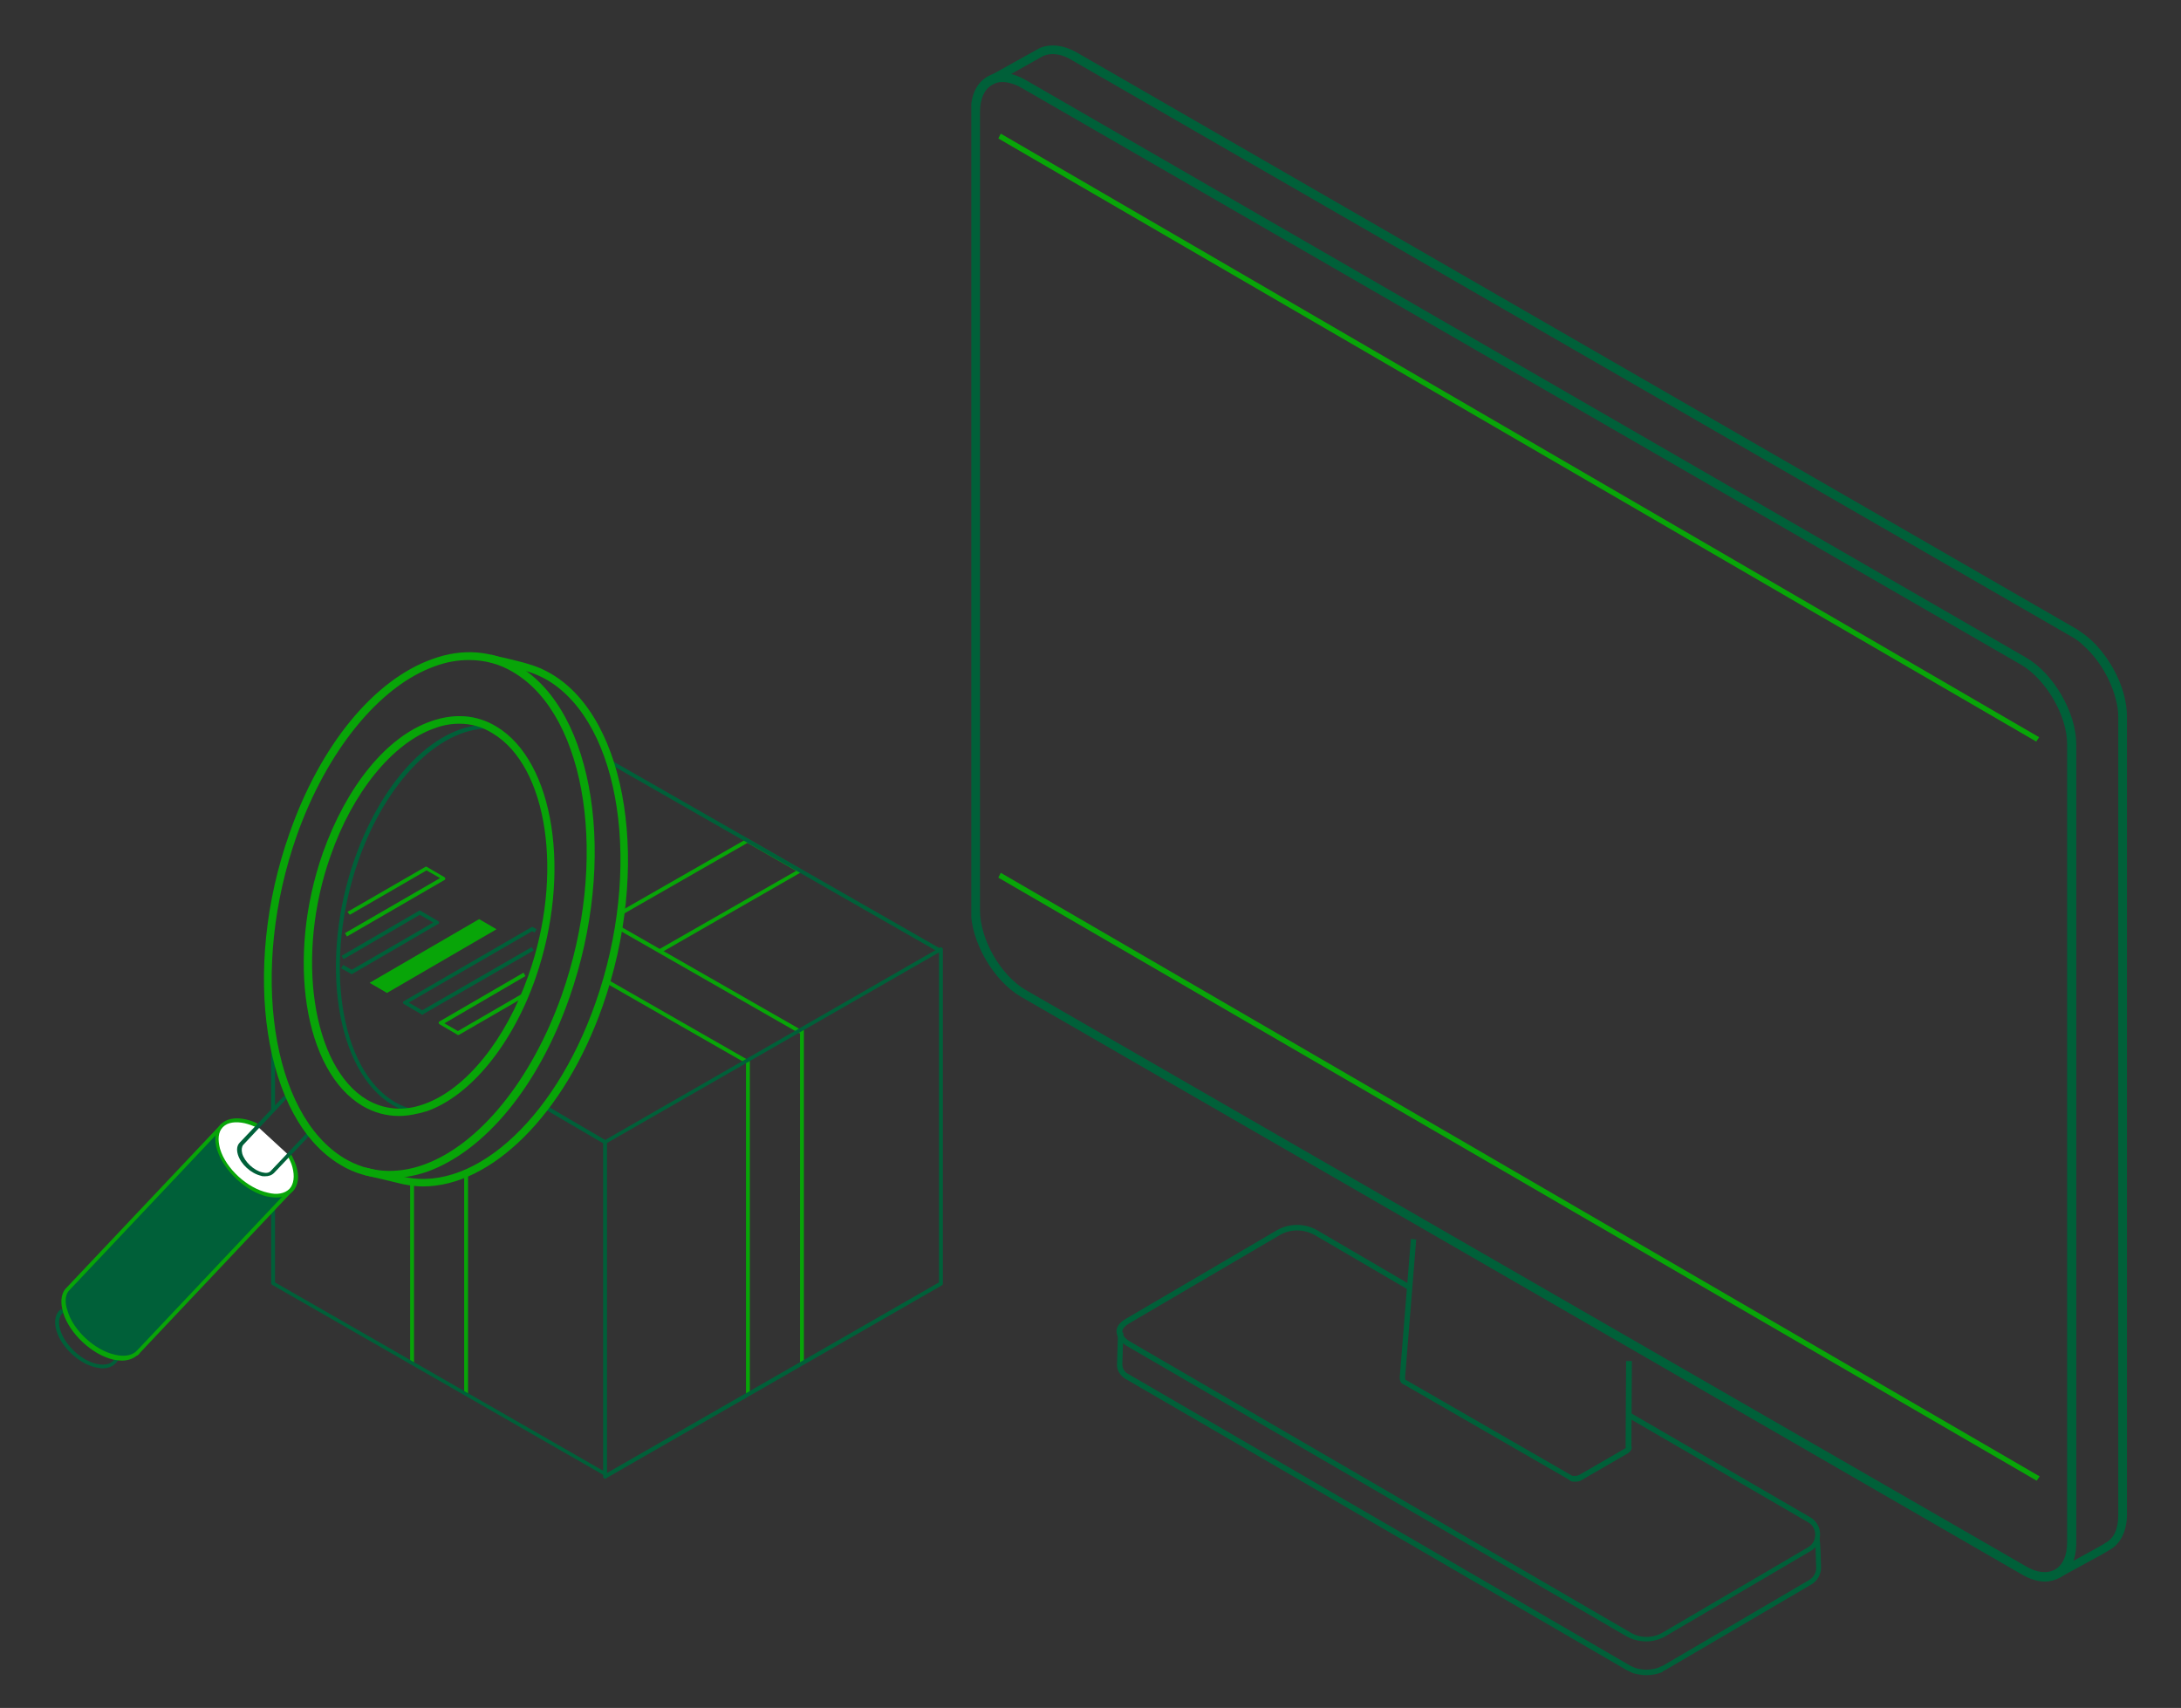 <?xml version="1.0" encoding="utf-8"?>
<!-- Generator: Adobe Illustrator 27.0.0, SVG Export Plug-In . SVG Version: 6.00 Build 0)  -->
<svg version="1.1" id="Layer_1" xmlns="http://www.w3.org/2000/svg" xmlns:xlink="http://www.w3.org/1999/xlink" x="0px" y="0px"
	 viewBox="0 0 452 354" style="enable-background:new 0 0 452 354;" xml:space="preserve">
<rect x="0" y="0" width="452" height="354" fill="#333333" stroke="none"/>
<style type="text/css">
	.st0{clip-path:url(#SVGID_00000058551688989295288680000002115112706073653645_);}
	.st1{fill:#08A508;}
	.st2{fill:#006039;}
	.st3{fill:#FFFFFF;}
	.st4{clip-path:url(#SVGID_00000112602159238114004380000014475937068182553008_);}
</style>
<g>
	<defs>
		<rect id="SVGID_1_" x="11.4" y="135.2" width="184" height="171.3"/>
	</defs>
	<clipPath id="SVGID_00000022534642235528060190000017565932548142463888_">
		<use xlink:href="#SVGID_1_"  style="overflow:visible;"/>
	</clipPath>
	<g style="clip-path:url(#SVGID_00000022534642235528060190000017565932548142463888_);">
		<path class="st1" d="M136.9,197.5l-0.4-0.7l28.5-16.3l-10.1-5.8l-26,14.9l-0.4-0.7l26.2-15c0.1-0.1,0.3-0.1,0.4,0l10.9,6.3
			c0.1,0.1,0.2,0.2,0.2,0.3c0,0.1-0.1,0.3-0.2,0.3L136.9,197.5L136.9,197.5z"/>
		<path class="st1" d="M85.8,245.4H85v37.3h0.8V245.4z"/>
		<path class="st1" d="M97,243.4h-0.8v45.4H97V243.4z"/>
		<path class="st2" d="M113.5,229.3l-0.4,0.7l12.3,7.2l0.4-0.7L113.5,229.3z"/>
		<path class="st2" d="M57,217h-0.8v13.1H57V217z"/>
		<path class="st2" d="M125.4,305.9l-69-39.6c-0.1-0.1-0.2-0.2-0.2-0.3v-15.8H57v15.6l68.8,39.5L125.4,305.9L125.4,305.9z"/>
		<path class="st2" d="M126,157.2l-0.4,0.7l69.2,39.6l0.4-0.7L126,157.2z"/>
		<path class="st1" d="M128.2,191.8l-0.4,0.7l37.9,21.7l0.4-0.7L128.2,191.8z"/>
		<path class="st1" d="M125.7,202.9l-0.4,0.7l29.5,16.9l0.4-0.7L125.7,202.9z"/>
		<path class="st1" d="M166.6,213.5h-0.8v69.2h0.8V213.5z"/>
		<path class="st1" d="M155.4,219.9h-0.8v69h0.8V219.9z"/>
		<path class="st1" d="M71.9,194.1l-0.4-0.7l19.7-11.4l-2.8-1.6l-15.9,9.2L72,189l16.1-9.3c0.1-0.1,0.3-0.1,0.4,0l3.6,2.1
			c0.1,0.1,0.2,0.2,0.2,0.3c0,0.1-0.1,0.3-0.2,0.3L71.9,194.1L71.9,194.1z"/>
		<path class="st2" d="M87.5,210.3c-0.1,0-0.1,0-0.2-0.1l-3.6-2.1c-0.1-0.1-0.2-0.2-0.2-0.3c0-0.1,0.1-0.3,0.2-0.3l26.4-15.3
			c0.1-0.1,0.3-0.1,0.4,0l0.7,0.4l-0.4,0.7l-0.5-0.3l-25.6,14.8l2.8,1.6l22.7-13.1l0.4,0.7l-22.9,13.2
			C87.7,210.3,87.6,210.4,87.5,210.3L87.5,210.3z"/>
		<path class="st2" d="M72.9,201.9c-0.1,0-0.1,0-0.2-0.1l-2-1.1l0.4-0.7l1.8,1l16.9-9.8l-2.8-1.6l-15.8,9.2l-0.4-0.7l16-9.3
			c0.1-0.1,0.3-0.1,0.4,0l3.6,2.1c0.1,0.1,0.2,0.2,0.2,0.3s-0.1,0.3-0.2,0.3l-17.7,10.3C73,201.9,72.9,201.9,72.9,201.9L72.9,201.9z
			"/>
		<path class="st1" d="M94.9,214.5c-0.1,0-0.1,0-0.2-0.1l-3.6-2.1c-0.1-0.1-0.2-0.2-0.2-0.3c0-0.1,0.1-0.3,0.2-0.3l17.4-10.1
			l0.4,0.7l-16.8,9.8l2.8,1.6l13.1-7.6l0.4,0.7l-13.3,7.7C95,214.5,94.9,214.5,94.9,214.5z"/>
		<path class="st1" d="M102.9,192.6l-22.7,13.2l-3.6-2.1l22.7-13.2L102.9,192.6z"/>
		<path class="st2" d="M21.3,283.6c-0.5,0-0.9-0.1-1.5-0.2c-3.5-0.8-7.1-4.2-8.1-7.6c-0.6-2-0.2-3.7,1-4.5l0.5,0.7
			c-1,0.7-1.2,2-0.7,3.7c1,3.1,4.3,6.3,7.6,7c1.9,0.4,3.3-0.1,3.8-1.3l0.7,0.3C24,282.9,22.8,283.6,21.3,283.6L21.3,283.6z"/>
		<path class="st2" d="M46.1,233.2l-32.3,34.2c-0.8,1.1-0.9,2.6-0.3,4.5c1.3,4.2,5.8,8.4,10.1,9.4c1.9,0.4,3.5,0.2,4.5-0.7l0,0
			c0.2-0.2,0.4-0.4,0.5-0.6l31.7-33.6L46.1,233.2L46.1,233.2z"/>
		<path class="st1" d="M25.3,282c-0.6,0-1.2-0.1-1.8-0.2c-4.4-1-9.1-5.4-10.4-9.7c-0.6-2-0.5-3.7,0.4-4.9l32.4-34.3l0.6,0.5
			l-32.3,34.2c-0.7,0.9-0.8,2.4-0.2,4.1c1.2,4.1,5.7,8.2,9.9,9.1c1.7,0.4,3.2,0.2,4.2-0.6c0.2-0.2,0.4-0.4,0.5-0.5l31.8-33.7
			l0.6,0.5L29,280.4c-0.1,0.2-0.3,0.4-0.6,0.6c0,0,0,0-0.1,0C27.6,281.6,26.5,282,25.3,282L25.3,282z"/>
		<path class="st3" d="M59.7,239.3c0.5,0.8,0.9,1.7,1.2,2.6c1.3,4.2-1.2,6.8-5.5,5.8c-4.3-1-8.9-5.2-10.1-9.4s1.2-6.8,5.5-5.8
			c0.9,0.2,1.7,0.5,2.6,1L59.7,239.3z"/>
		<path class="st1" d="M57.2,248.2c-0.6,0-1.2-0.1-1.8-0.2c-4.4-1-9.1-5.4-10.4-9.7c-0.7-2.2-0.4-4,0.7-5.2c1.1-1.2,3-1.6,5.2-1.1
			c0.9,0.2,1.8,0.5,2.7,1l-0.4,0.7c-0.8-0.4-1.7-0.7-2.5-0.9c-1.9-0.4-3.5-0.2-4.5,0.8s-1.1,2.6-0.6,4.5c1.2,4.1,5.7,8.2,9.9,9.1
			c1.9,0.5,3.5,0.2,4.5-0.8c0.9-1,1.1-2.6,0.6-4.5c-0.2-0.8-0.6-1.6-1.1-2.5l0.7-0.4c0.5,0.9,0.9,1.8,1.2,2.7c0.7,2.2,0.4,4-0.7,5.2
			C59.8,247.8,58.6,248.2,57.2,248.2z"/>
		<path class="st2" d="M54.9,243.8c-0.3,0-0.6,0-0.8-0.1c-2.1-0.5-4.2-2.4-4.8-4.4c-0.3-1-0.2-1.9,0.4-2.5l9.2-9.7l0.6,0.5l-9.1,9.7
			c-0.3,0.4-0.4,1-0.2,1.8c0.5,1.7,2.4,3.5,4.2,3.9c0.8,0.2,1.4,0.1,1.8-0.4l7.4-7.8l0.6,0.5l-7.4,7.8
			C56.3,243.6,55.7,243.8,54.9,243.8z"/>
		<path class="st1" d="M87.7,245.9c-1.9,0-3.7-0.3-5.6-0.8l-6.7-1.6l0.4-1.5l6.7,1.6c14.7,4.4,32.2-10.9,40.9-35.7
			c9.8-27.8,5.3-57.8-9.9-66.9c-1.4-0.8-2.9-1.5-4.5-1.9c0,0-0.1,0-0.1,0c-0.5-0.1-4.7-1.2-7.5-1.9l0.4-1.5c0,0,1.9,0.5,3.8,0.9
			c2.1,0.5,3.2,0.8,3.8,1l0,0c1.8,0.5,3.4,1.2,4.9,2.1c15.9,9.4,20.6,40.3,10.6,68.8C117,231,101.8,245.9,87.7,245.9z"/>
		<path class="st2" d="M86.1,230.8c-1.7-0.3-3.3-0.9-4.8-1.8c-11.7-7-15.2-29.9-7.8-51c6-17,17.2-28.2,28-27.8l0,0.8
			c-0.1,0-0.3,0-0.4,0c-10.2,0-21.1,11.1-26.8,27.3c-7.3,20.8-4,43.3,7.5,50.1c1.4,0.8,2.9,1.4,4.5,1.7L86.1,230.8z"/>
		<path class="st2" d="M82.4,231.1c-2.5-0.1-4.9-0.8-7.1-2.1c-12-7.1-15.6-30.5-8-52.1c6.5-18.4,19.4-30.3,30.8-28.2l-0.1,0.8
			c-11-2-23.6,9.6-29.9,27.6c-7.5,21.3-4.1,44.2,7.6,51.1c2.1,1.2,4.3,1.9,6.7,2L82.4,231.1L82.4,231.1z"/>
		<path class="st1" d="M80.6,244.2c-3.6,0-7-0.9-10.1-2.8C54.7,232,49.9,201.2,60,172.7c6.4-18.3,17.5-31.8,29.6-36.1
			c6.3-2.3,12.4-1.8,17.8,1.4c15.9,9.4,20.6,40.3,10.6,68.8c-6.4,18.3-17.5,31.8-29.6,36.1C85.7,243.8,83.1,244.2,80.6,244.2
			L80.6,244.2z M97.2,136.8c-2.3,0-4.7,0.4-7.1,1.3c-11.5,4.1-22.4,17.6-28.6,35.1c-9.8,27.8-5.3,57.8,9.9,66.9
			c4.9,2.9,10.6,3.4,16.4,1.3c11.5-4.1,22.4-17.6,28.6-35.1c9.8-27.8,5.3-57.8-9.9-66.9C103.6,137.6,100.4,136.8,97.2,136.8
			L97.2,136.8z M82.7,231.3c-2.7,0-5.2-0.7-7.6-2.1c-12.1-7.2-15.8-30.7-8.2-52.4c4.9-13.8,13.2-24.1,22.4-27.3
			c4.8-1.7,9.5-1.4,13.6,1.1c12,7.2,15.6,30.5,8.1,52.1c-4.8,13.8-13.5,24.4-22.5,27.6C86.5,230.9,84.5,231.3,82.7,231.3z M95.2,150
			c-1.7,0-3.5,0.3-5.3,1c-8.6,3.1-16.8,13.2-21.4,26.4c-7.3,20.6-3.8,43.7,7.5,50.5c3.6,2.1,7.7,2.5,12,0.9
			c8.6-3.1,16.8-13.3,21.5-26.6c7.4-20.9,4-43.4-7.4-50.2C99.9,150.6,97.6,150,95.2,150z"/>
		<path class="st2" d="M125.4,306.5c-0.1,0-0.1,0-0.2-0.1c-0.1-0.1-0.2-0.2-0.2-0.3v-69.4c0-0.1,0.1-0.3,0.2-0.3l69.6-40
			c0.1-0.1,0.3-0.1,0.4,0c0.1,0.1,0.2,0.2,0.2,0.3v69.4c0,0.1-0.1,0.3-0.2,0.3l-69.6,40C125.5,306.4,125.5,306.5,125.4,306.5z
			 M125.8,236.9v68.4l68.8-39.5v-68.4L125.8,236.9L125.8,236.9z"/>
	</g>
</g>
<g>
	<defs>
		<rect id="SVGID_00000119083055073170037140000007237686881035371165_" x="201.3" y="9.4" width="239.5" height="337.8"/>
	</defs>
	<clipPath id="SVGID_00000095303680082722094800000007805383744091268025_">
		<use xlink:href="#SVGID_00000119083055073170037140000007237686881035371165_"  style="overflow:visible;"/>
	</clipPath>
	<g style="clip-path:url(#SVGID_00000095303680082722094800000007805383744091268025_);">
		<path class="st1" d="M207.4,27.7l215.2,125.1l-0.6,0.9L206.9,28.7L207.4,27.7z"/>
		<path class="st1" d="M207.4,180.9L422.7,306l-0.6,0.9L206.9,181.9L207.4,180.9z"/>
		<path class="st2" d="M341.2,340.2c1.4,0,2.8-0.4,4-1.1l30-17.6c1.3-0.7,2-2.1,2-3.5c0-1.5-0.8-2.8-2-3.5l-37.7-21.9l-0.5,1
			l37.7,21.9c0.9,0.5,1.5,1.5,1.5,2.6c0,1.1-0.6,2.1-1.5,2.6l-30,17.6c-2.1,1.3-4.8,1.3-6.9,0L234.1,278c-1-0.6-1.5-1.3-1.5-2
			c0-0.8,0.8-1.3,1.4-1.7l31.2-18.3c2.2-1.3,5-1.3,7.3,0l19.5,11.4l0.5-1l-19.5-11.4c-2.6-1.5-5.8-1.5-8.4,0l-31.2,18.3
			c-1.6,0.9-2,1.9-2,2.6c0,0.7,0.3,1.9,2,3l103.6,60.2C338.4,339.9,339.8,340.2,341.2,340.2L341.2,340.2z"/>
		<path class="st2" d="M341.2,347.2c1.1,0,2.2-0.2,3.2-0.6c0.1,0,0.2-0.1,0.2-0.2c0.2-0.1,0.4-0.2,0.6-0.3l30.2-17.7
			c1-0.6,2-1.8,2-3.5l-0.1-3.3c-0.1-2.6-0.3-3.8-0.6-3.8v0.5l-0.5,0.1c0,0.2,0.1,4.1,0.2,6.6c0,1.2-0.8,2.1-1.5,2.5l-30.2,17.7
			c-0.2,0.1-0.5,0.2-0.7,0.3c-0.1,0-0.1,0.1-0.2,0.1c-1.6,0.6-3.3,0.6-4.9,0.1c-0.3-0.1-0.7-0.3-1.1-0.5l-104.1-60.5
			c-0.7-0.4-1.1-1.1-1.1-2l0.2-6.5l-1.1,0l-0.2,6.5c-0.1,1.2,0.6,2.3,1.6,3l104.1,60.5c0.4,0.2,0.9,0.4,1.3,0.6
			C339.3,347,340.2,347.2,341.2,347.2z"/>
		<path class="st2" d="M326.3,307.1c0.1,0,0.1,0,0.2,0c0.5,0,1-0.1,1.4-0.4l9.5-5.5c0.7-0.5,0.9-1.1,0.7-1.5l0.1-17.6H337l-0.1,17.7
			c0,0.1,0,0.2,0.1,0.2c0,0-0.1,0.1-0.2,0.2l-9.5,5.5c-0.2,0.1-0.5,0.2-0.9,0.2c-0.3,0-0.6,0-0.7-0.1l-34-19.6
			c-0.1,0-0.1-0.1-0.2-0.1c-0.3-0.1-0.3-0.2-0.3-0.7l2.3-28.5l-1.1-0.1l-2.3,28.5c-0.1,1.1,0.4,1.5,0.9,1.7c0.1,0,0.1,0.1,0.2,0.1
			l34,19.6C325.4,307,325.8,307.1,326.3,307.1L326.3,307.1z"/>
		<path class="st2" d="M423.8,327.8c1.1,0,2.1-0.3,3.1-0.8c2.2-1.3,3.4-3.8,3.4-7.2V154.3c0-6.6-4.7-14.7-10.4-18L212.6,16.6
			c-3-1.7-5.8-2-8-0.7c-2.2,1.3-3.4,3.8-3.4,7.2v165.5c0,6.6,4.7,14.7,10.4,18l207.2,119.6C420.6,327.3,422.3,327.8,423.8,327.8
			L423.8,327.8z M207.7,17c1.2,0,2.6,0.4,4,1.2l207.2,119.6c5.1,3,9.5,10.5,9.5,16.4v165.5c0,2.7-0.9,4.7-2.5,5.6
			c-1.6,0.9-3.8,0.7-6.1-0.7L212.6,205.2c-5.2-3-9.5-10.5-9.5-16.5V23.2c0-2.7,0.9-4.7,2.5-5.6C206.2,17.2,206.9,17,207.7,17
			L207.7,17z"/>
		<path class="st2" d="M427,326.9c0,0,2.5-1.4,5.1-2.8c1.3-0.7,2.5-1.4,3.5-1.9c0.7-0.4,1.2-0.7,1.5-0.9c2.3-1.2,3.7-3.9,3.7-7.4
			V148.6c0-1.5-0.2-3-0.6-4.5c-1.1-4.3-3.8-8.7-7-11.6c-0.9-0.8-1.9-1.5-2.8-2.1L223.2,10.9c-2.8-1.6-5.6-1.9-7.8-0.9l-10.6,5.9
			l0.9,1.6l10.5-5.9c1.6-0.7,3.8-0.5,6,0.9L429.4,132c0.9,0.5,1.7,1.1,2.5,1.9c3,2.7,5.4,6.7,6.5,10.7c0.4,1.4,0.6,2.7,0.6,4V314
			c0,2.9-0.9,4.9-2.7,5.8c-0.1,0-0.1,0.1-0.1,0.1c-0.6,0.4-6.3,3.5-10,5.5L427,326.9z"/>
	</g>
</g>
</svg>
